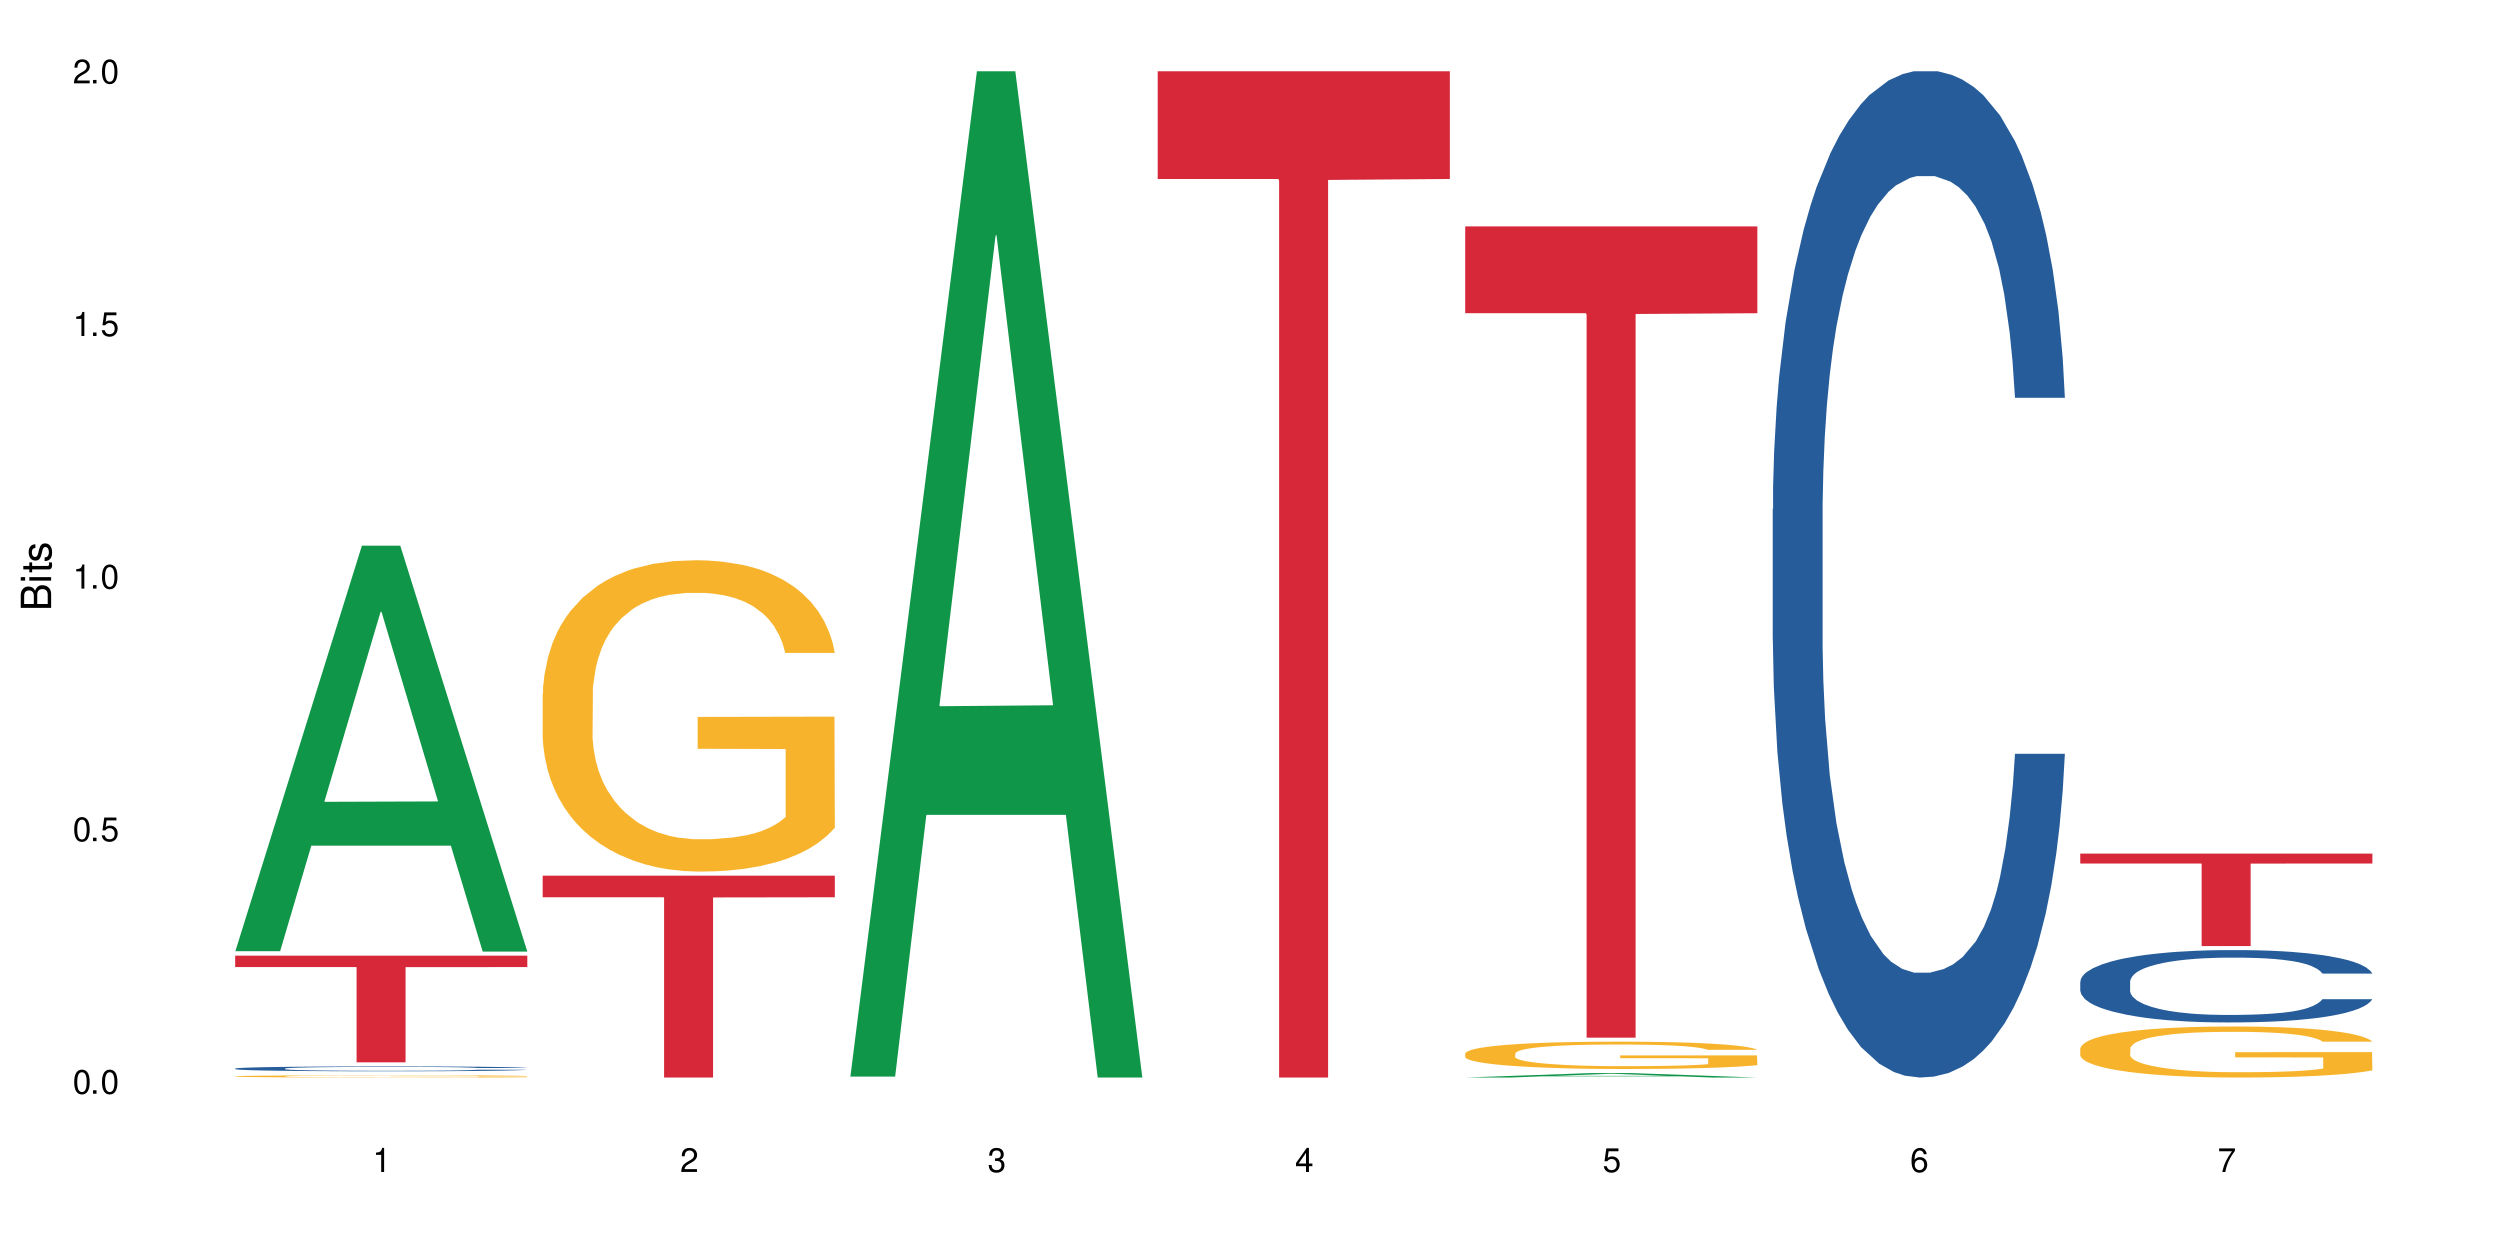 <?xml version="1.0" encoding="UTF-8"?>
<svg xmlns="http://www.w3.org/2000/svg" xmlns:xlink="http://www.w3.org/1999/xlink" width="720" height="360" viewBox="0 0 720 360">
<defs>
<g>
<g id="glyph-0-0">
</g>
<g id="glyph-0-1">
<path d="M 2.641 -6.938 C 2 -6.938 1.422 -6.656 1.078 -6.172 C 0.641 -5.562 0.406 -4.641 0.406 -3.359 C 0.406 -1.016 1.188 0.219 2.641 0.219 C 4.078 0.219 4.859 -1.016 4.859 -3.297 C 4.859 -4.641 4.656 -5.547 4.203 -6.172 C 3.844 -6.656 3.281 -6.938 2.641 -6.938 Z M 2.641 -6.188 C 3.547 -6.188 4 -5.25 4 -3.375 C 4 -1.406 3.562 -0.484 2.625 -0.484 C 1.734 -0.484 1.281 -1.438 1.281 -3.344 C 1.281 -5.25 1.734 -6.188 2.641 -6.188 Z M 2.641 -6.188 "/>
</g>
<g id="glyph-0-2">
<path d="M 1.828 -1 L 0.828 -1 L 0.828 0 L 1.828 0 Z M 1.828 -1 "/>
</g>
<g id="glyph-0-3">
<path d="M 4.562 -6.797 L 1.062 -6.797 L 0.547 -3.094 L 1.328 -3.094 C 1.719 -3.562 2.047 -3.734 2.578 -3.734 C 3.484 -3.734 4.062 -3.109 4.062 -2.094 C 4.062 -1.125 3.484 -0.531 2.578 -0.531 C 1.828 -0.531 1.375 -0.906 1.188 -1.672 L 0.328 -1.672 C 0.453 -1.109 0.547 -0.844 0.75 -0.594 C 1.125 -0.078 1.828 0.219 2.594 0.219 C 3.969 0.219 4.922 -0.781 4.922 -2.219 C 4.922 -3.562 4.031 -4.484 2.719 -4.484 C 2.25 -4.484 1.859 -4.359 1.469 -4.062 L 1.734 -5.969 L 4.562 -5.969 Z M 4.562 -6.797 "/>
</g>
<g id="glyph-0-4">
<path d="M 2.484 -4.938 L 2.484 0 L 3.328 0 L 3.328 -6.938 L 2.766 -6.938 C 2.469 -5.875 2.281 -5.734 0.984 -5.562 L 0.984 -4.938 Z M 2.484 -4.938 "/>
</g>
<g id="glyph-0-5">
<path d="M 4.859 -0.828 L 1.281 -0.828 C 1.359 -1.406 1.672 -1.781 2.5 -2.281 L 3.469 -2.828 C 4.406 -3.344 4.906 -4.062 4.906 -4.906 C 4.906 -5.484 4.672 -6.031 4.266 -6.406 C 3.859 -6.766 3.375 -6.938 2.719 -6.938 C 1.859 -6.938 1.219 -6.625 0.844 -6.031 C 0.609 -5.672 0.5 -5.234 0.484 -4.531 L 1.328 -4.531 C 1.359 -5.016 1.406 -5.281 1.531 -5.516 C 1.75 -5.938 2.188 -6.203 2.703 -6.203 C 3.469 -6.203 4.031 -5.641 4.031 -4.891 C 4.031 -4.344 3.719 -3.859 3.125 -3.516 L 2.234 -3 C 0.812 -2.172 0.406 -1.531 0.328 -0.016 L 4.859 -0.016 Z M 4.859 -0.828 "/>
</g>
<g id="glyph-0-6">
<path d="M 2.125 -3.188 L 2.578 -3.188 C 3.5 -3.188 3.984 -2.766 3.984 -1.922 C 3.984 -1.062 3.469 -0.531 2.594 -0.531 C 1.656 -0.531 1.203 -1 1.156 -2.016 L 0.312 -2.016 C 0.344 -1.453 0.438 -1.094 0.609 -0.781 C 0.953 -0.109 1.625 0.219 2.547 0.219 C 3.953 0.219 4.859 -0.625 4.859 -1.938 C 4.859 -2.828 4.516 -3.297 3.703 -3.594 C 4.344 -3.844 4.656 -4.328 4.656 -5.031 C 4.656 -6.219 3.875 -6.938 2.578 -6.938 C 1.203 -6.938 0.484 -6.172 0.453 -4.703 L 1.297 -4.703 C 1.312 -5.125 1.344 -5.359 1.453 -5.578 C 1.641 -5.969 2.062 -6.203 2.594 -6.203 C 3.344 -6.203 3.797 -5.75 3.797 -5 C 3.797 -4.516 3.609 -4.219 3.25 -4.047 C 3.016 -3.953 2.703 -3.922 2.125 -3.906 Z M 2.125 -3.188 "/>
</g>
<g id="glyph-0-7">
<path d="M 3.141 -1.672 L 3.141 0 L 3.984 0 L 3.984 -1.672 L 4.984 -1.672 L 4.984 -2.438 L 3.984 -2.438 L 3.984 -6.938 L 3.359 -6.938 L 0.266 -2.578 L 0.266 -1.672 Z M 3.141 -2.438 L 1 -2.438 L 3.141 -5.5 Z M 3.141 -2.438 "/>
</g>
<g id="glyph-0-8">
<path d="M 4.781 -5.125 C 4.609 -6.266 3.891 -6.938 2.844 -6.938 C 2.094 -6.938 1.422 -6.578 1.031 -5.953 C 0.594 -5.266 0.406 -4.422 0.406 -3.172 C 0.406 -2 0.578 -1.25 0.984 -0.641 C 1.359 -0.078 1.953 0.219 2.703 0.219 C 3.984 0.219 4.922 -0.75 4.922 -2.094 C 4.922 -3.375 4.062 -4.281 2.844 -4.281 C 2.172 -4.281 1.641 -4.031 1.281 -3.516 C 1.281 -5.234 1.828 -6.188 2.797 -6.188 C 3.391 -6.188 3.797 -5.797 3.938 -5.125 Z M 2.734 -3.531 C 3.547 -3.531 4.062 -2.953 4.062 -2.031 C 4.062 -1.156 3.484 -0.531 2.703 -0.531 C 1.922 -0.531 1.328 -1.188 1.328 -2.078 C 1.328 -2.938 1.906 -3.531 2.734 -3.531 Z M 2.734 -3.531 "/>
</g>
<g id="glyph-0-9">
<path d="M 4.984 -6.797 L 0.438 -6.797 L 0.438 -5.969 L 4.109 -5.969 C 2.5 -3.656 1.828 -2.234 1.328 0 L 2.219 0 C 2.594 -2.172 3.453 -4.047 4.984 -6.094 Z M 4.984 -6.797 "/>
</g>
<g id="glyph-1-0">
</g>
<g id="glyph-1-1">
<path d="M 0 -0.953 L 0 -4.891 C 0 -5.719 -0.234 -6.344 -0.734 -6.797 C -1.188 -7.234 -1.812 -7.469 -2.5 -7.469 C -3.547 -7.469 -4.188 -7 -4.625 -5.875 C -4.984 -6.688 -5.625 -7.094 -6.531 -7.094 C -7.172 -7.094 -7.734 -6.859 -8.141 -6.391 C -8.562 -5.922 -8.75 -5.344 -8.75 -4.5 L -8.75 -0.953 Z M -4.984 -2.062 L -7.766 -2.062 L -7.766 -4.219 C -7.766 -4.844 -7.688 -5.203 -7.453 -5.5 C -7.219 -5.812 -6.859 -5.969 -6.375 -5.969 C -5.891 -5.969 -5.531 -5.812 -5.297 -5.5 C -5.062 -5.203 -4.984 -4.844 -4.984 -4.219 Z M -0.984 -2.062 L -4 -2.062 L -4 -4.781 C -4 -5.766 -3.438 -6.359 -2.484 -6.359 C -1.547 -6.359 -0.984 -5.766 -0.984 -4.781 Z M -0.984 -2.062 "/>
</g>
<g id="glyph-1-2">
<path d="M -6.281 -1.797 L -6.281 -0.797 L 0 -0.797 L 0 -1.797 Z M -8.75 -1.797 L -8.75 -0.797 L -7.484 -0.797 L -7.484 -1.797 Z M -8.75 -1.797 "/>
</g>
<g id="glyph-1-3">
<path d="M -6.281 -3.047 L -6.281 -2.016 L -8.016 -2.016 L -8.016 -1.016 L -6.281 -1.016 L -6.281 -0.172 L -5.469 -0.172 L -5.469 -1.016 L -0.719 -1.016 C -0.078 -1.016 0.281 -1.453 0.281 -2.234 C 0.281 -2.5 0.25 -2.719 0.188 -3.047 L -0.641 -3.047 C -0.609 -2.906 -0.594 -2.766 -0.594 -2.562 C -0.594 -2.141 -0.719 -2.016 -1.156 -2.016 L -5.469 -2.016 L -5.469 -3.047 Z M -6.281 -3.047 "/>
</g>
<g id="glyph-1-4">
<path d="M -4.531 -5.25 C -5.766 -5.25 -6.469 -4.422 -6.469 -2.969 C -6.469 -1.516 -5.719 -0.562 -4.547 -0.562 C -3.562 -0.562 -3.094 -1.062 -2.734 -2.562 L -2.516 -3.484 C -2.344 -4.188 -2.094 -4.469 -1.641 -4.469 C -1.047 -4.469 -0.641 -3.875 -0.641 -3 C -0.641 -2.453 -0.797 -2 -1.062 -1.75 C -1.25 -1.594 -1.422 -1.531 -1.875 -1.469 L -1.875 -0.406 C -0.422 -0.453 0.281 -1.266 0.281 -2.922 C 0.281 -4.5 -0.5 -5.516 -1.719 -5.516 C -2.656 -5.516 -3.172 -4.984 -3.469 -3.734 L -3.703 -2.766 C -3.891 -1.953 -4.156 -1.609 -4.594 -1.609 C -5.188 -1.609 -5.547 -2.125 -5.547 -2.938 C -5.547 -3.75 -5.203 -4.172 -4.531 -4.203 Z M -4.531 -5.25 "/>
</g>
</g>
</defs>
<rect x="-72" y="-36" width="864" height="432" fill="rgb(100%, 100%, 100%)" fill-opacity="1"/>
<path fill-rule="nonzero" fill="rgb(6.275%, 58.824%, 28.235%)" fill-opacity="1" d="M 67.73 273.953 L 67.82 273.844 L 104.227 157.152 L 115.281 157.152 L 151.867 274.062 L 139.012 274.062 L 129.844 243.543 L 89.664 243.543 L 80.676 273.953 L 67.73 273.953 L 93.527 230.922 L 126.156 230.809 L 109.887 176.254 L 109.707 176.141 L 109.527 176.473 L 93.438 230.809 L 93.527 230.922 Z M 67.73 273.953 "/>
<path fill-rule="nonzero" fill="rgb(14.51%, 36.078%, 60%)" fill-opacity="1" d="M 67.73 307.734 L 67.832 307.734 L 67.832 307.703 L 68.141 307.656 L 68.859 307.594 L 69.578 307.551 L 71.426 307.477 L 73.988 307.402 L 76.656 307.344 L 78.605 307.312 L 80.352 307.285 L 84.352 307.238 L 86.918 307.215 L 89.688 307.191 L 93.074 307.168 L 95.535 307.156 L 101.078 307.137 L 105.18 307.129 L 108.363 307.125 L 115.238 307.125 L 119.34 307.129 L 122.316 307.137 L 125.598 307.145 L 128.371 307.156 L 133.191 307.184 L 137.5 307.223 L 139.449 307.242 L 142.527 307.281 L 144.891 307.32 L 146.531 307.355 L 148.379 307.402 L 150.02 307.461 L 151.25 307.523 L 151.867 307.582 L 137.5 307.582 L 136.785 307.527 L 135.961 307.488 L 134.422 307.438 L 132.883 307.398 L 130.73 307.363 L 128.781 307.336 L 126.113 307.312 L 123.754 307.297 L 121.289 307.285 L 118.93 307.277 L 114.414 307.27 L 109.184 307.27 L 107.234 307.273 L 103.23 307.281 L 101.078 307.293 L 98 307.309 L 95.844 307.328 L 93.281 307.352 L 91.535 307.375 L 89.379 307.406 L 87.84 307.438 L 86.098 307.48 L 85.07 307.512 L 84.148 307.547 L 83.328 307.59 L 82.711 307.637 L 82.301 307.684 L 82.094 307.73 L 82.094 307.93 L 82.301 307.977 L 82.812 308.031 L 84.148 308.109 L 86.098 308.176 L 88.355 308.23 L 90.508 308.27 L 91.742 308.289 L 93.383 308.309 L 95.945 308.332 L 99.641 308.359 L 101.797 308.371 L 105.078 308.379 L 108.465 308.387 L 112.98 308.387 L 116.98 308.379 L 119.648 308.375 L 122.418 308.363 L 126.215 308.34 L 128.574 308.32 L 130.629 308.297 L 132.168 308.273 L 133.191 308.25 L 134.73 308.211 L 135.961 308.168 L 136.887 308.121 L 137.5 308.078 L 151.867 308.078 L 151.25 308.129 L 150.328 308.18 L 149.402 308.219 L 147.969 308.262 L 146.324 308.301 L 143.965 308.348 L 142.016 308.379 L 139.449 308.41 L 137.09 308.434 L 134.527 308.457 L 130.73 308.48 L 128.266 308.496 L 125.598 308.508 L 122.418 308.516 L 118.418 308.523 L 114.109 308.531 L 110.105 308.531 L 105.797 308.527 L 102.617 308.523 L 98.41 308.512 L 93.176 308.488 L 89.379 308.465 L 86.406 308.441 L 83.84 308.414 L 80.969 308.379 L 77.273 308.324 L 75.016 308.281 L 73.477 308.242 L 71.734 308.191 L 70.5 308.148 L 69.066 308.074 L 68.039 307.984 L 67.73 307.914 Z M 67.73 307.734 "/>
<path fill-rule="nonzero" fill="rgb(96.863%, 70.196%, 16.863%)" fill-opacity="1" d="M 67.73 309.969 L 67.832 309.969 L 67.832 309.957 L 68.242 309.93 L 69.27 309.895 L 70.605 309.863 L 72.039 309.84 L 72.965 309.828 L 74.504 309.812 L 75.836 309.797 L 79.223 309.773 L 83.531 309.746 L 85.891 309.738 L 88.559 309.727 L 92.355 309.715 L 94.102 309.711 L 99.438 309.703 L 105.488 309.699 L 112.16 309.695 L 115.238 309.695 L 119.441 309.699 L 125.188 309.703 L 128.473 309.711 L 131.039 309.715 L 133.707 309.723 L 136.988 309.734 L 140.066 309.75 L 142.527 309.766 L 144.992 309.781 L 147.043 309.801 L 148.789 309.82 L 150.328 309.844 L 151.25 309.863 L 151.867 309.887 L 137.605 309.887 L 136.785 309.863 L 135.859 309.848 L 134.32 309.828 L 131.242 309.805 L 128.371 309.789 L 125.906 309.781 L 122.828 309.773 L 119.855 309.766 L 116.469 309.766 L 114.414 309.762 L 108.977 309.762 L 104.055 309.766 L 101.18 309.77 L 99.129 309.777 L 96.254 309.785 L 94.512 309.793 L 93.484 309.797 L 90.406 309.812 L 88.355 309.832 L 87.227 309.84 L 85.789 309.859 L 84.762 309.875 L 83.633 309.898 L 83.02 309.914 L 82.199 309.953 L 82.094 310.059 L 82.402 310.082 L 83.02 310.105 L 83.84 310.125 L 85.07 310.148 L 86.301 310.164 L 88.457 310.188 L 90.305 310.203 L 91.742 310.215 L 94.512 310.23 L 95.641 310.234 L 98.309 310.246 L 101.078 310.254 L 104.465 310.258 L 107.027 310.262 L 111.133 310.266 L 116.363 310.266 L 122.52 310.262 L 126.422 310.258 L 129.09 310.254 L 130.832 310.25 L 132.988 310.242 L 134.527 310.238 L 135.961 310.23 L 137.707 310.223 L 137.707 310.082 L 112.363 310.082 L 112.363 310.016 L 151.762 310.016 L 151.867 310.242 L 149.711 310.258 L 147.043 310.273 L 144.48 310.285 L 141.812 310.297 L 138.016 310.305 L 134.938 310.312 L 130.215 310.32 L 125.906 310.328 L 121.395 310.332 L 108.465 310.332 L 103.949 310.328 L 100.359 310.324 L 97.074 310.316 L 93.793 310.309 L 89.688 310.297 L 87.02 310.289 L 84.25 310.277 L 81.48 310.262 L 79.016 310.246 L 77.375 310.234 L 75.734 310.219 L 73.988 310.203 L 72.348 310.184 L 71.117 310.164 L 69.988 310.145 L 69.168 310.125 L 68.348 310.098 L 67.938 310.078 L 67.73 310.059 Z M 67.73 309.969 "/>
<path fill-rule="nonzero" fill="rgb(83.922%, 15.686%, 22.353%)" fill-opacity="1" d="M 67.73 275.227 L 151.867 275.227 L 151.867 278.516 L 116.801 278.543 L 116.801 305.961 L 102.695 305.961 L 102.695 278.574 L 102.488 278.516 L 67.73 278.516 Z M 67.73 275.227 "/>
<path fill-rule="nonzero" fill="rgb(96.863%, 70.196%, 16.863%)" fill-opacity="1" d="M 156.293 199.758 L 156.398 199.676 L 156.398 198.039 L 156.809 194.352 L 157.832 189.273 L 159.168 185.098 L 160.605 181.824 L 161.527 180.102 L 163.066 177.645 L 164.398 175.844 L 167.785 172.16 L 172.094 168.719 L 174.457 167.246 L 177.121 165.852 L 180.918 164.297 L 182.664 163.723 L 188 162.414 L 194.051 161.594 L 200.723 161.348 L 203.801 161.43 L 208.008 161.758 L 213.754 162.66 L 217.035 163.477 L 219.602 164.297 L 222.27 165.363 L 225.551 167 L 228.629 168.965 L 231.094 170.93 L 233.555 173.387 L 235.605 176.008 L 237.352 178.875 L 238.891 182.312 L 239.812 185.18 L 240.43 188.047 L 226.168 188.047 L 225.348 185.18 L 224.422 182.969 L 222.883 180.266 L 221.344 178.301 L 219.805 176.746 L 216.934 174.617 L 214.473 173.305 L 211.395 172.16 L 208.418 171.422 L 205.031 170.93 L 202.98 170.766 L 197.543 170.766 L 192.617 171.34 L 189.742 171.996 L 187.691 172.648 L 184.816 173.879 L 183.074 174.859 L 182.047 175.516 L 178.969 178.055 L 176.918 180.348 L 175.789 181.902 L 174.352 184.359 L 173.328 186.574 L 172.199 189.848 L 171.582 192.305 L 170.762 197.875 L 170.66 212.613 L 170.965 215.727 L 171.582 219.086 L 172.402 222.031 L 173.633 225.145 L 174.867 227.52 L 177.02 230.715 L 178.867 232.844 L 180.305 234.234 L 183.074 236.445 L 184.203 237.184 L 186.871 238.656 L 189.641 239.805 L 193.027 240.789 L 195.59 241.277 L 199.695 241.688 L 204.93 241.688 L 211.086 241.195 L 214.984 240.543 L 217.652 239.887 L 219.395 239.312 L 221.551 238.414 L 223.09 237.594 L 224.527 236.691 L 226.27 235.301 L 226.27 215.727 L 200.926 215.645 L 200.926 206.473 L 240.328 206.391 L 240.43 238.414 L 238.273 240.625 L 235.605 242.754 L 233.043 244.391 L 230.375 245.781 L 226.578 247.34 L 223.5 248.32 L 218.781 249.469 L 214.473 250.207 L 209.957 250.695 L 205.953 250.941 L 201.234 251.023 L 197.027 250.859 L 192.512 250.367 L 188.922 249.715 L 185.641 248.895 L 182.355 247.832 L 178.25 246.109 L 175.582 244.719 L 172.812 243 L 170.043 240.949 L 167.582 238.738 L 165.938 237.02 L 164.297 235.055 L 162.555 232.598 L 160.91 229.812 L 159.68 227.273 L 158.551 224.406 L 157.73 221.707 L 156.91 218.02 L 156.5 215.07 L 156.293 212.531 Z M 156.293 199.758 "/>
<path fill-rule="nonzero" fill="rgb(83.922%, 15.686%, 22.353%)" fill-opacity="1" d="M 156.293 252.188 L 240.43 252.188 L 240.43 258.41 L 205.363 258.465 L 205.363 310.332 L 191.258 310.332 L 191.258 258.52 L 191.051 258.41 L 156.293 258.41 Z M 156.293 252.188 "/>
<path fill-rule="nonzero" fill="rgb(6.275%, 58.824%, 28.235%)" fill-opacity="1" d="M 244.859 310.059 L 244.949 309.789 L 281.352 20.527 L 292.41 20.527 L 328.992 310.332 L 316.141 310.332 L 306.969 234.684 L 266.789 234.684 L 257.801 310.059 L 244.859 310.059 L 270.656 203.391 L 303.285 203.117 L 287.016 67.875 L 286.836 67.602 L 286.656 68.418 L 270.566 203.117 L 270.656 203.391 Z M 244.859 310.059 "/>
<path fill-rule="nonzero" fill="rgb(83.922%, 15.686%, 22.353%)" fill-opacity="1" d="M 333.422 20.527 L 417.555 20.527 L 417.555 51.547 L 382.492 51.82 L 382.492 310.332 L 368.383 310.332 L 368.383 52.094 L 368.18 51.547 L 333.422 51.547 Z M 333.422 20.527 "/>
<path fill-rule="nonzero" fill="rgb(6.275%, 58.824%, 28.235%)" fill-opacity="1" d="M 421.984 310.332 L 422.074 310.328 L 458.48 309.035 L 469.535 309.035 L 506.121 310.332 L 493.266 310.332 L 484.098 309.992 L 443.918 309.992 L 434.93 310.332 L 421.984 310.332 L 447.781 309.852 L 480.41 309.852 L 464.141 309.246 L 463.781 309.246 L 447.691 309.852 L 447.781 309.852 Z M 421.984 310.332 "/>
<path fill-rule="nonzero" fill="rgb(96.863%, 70.196%, 16.863%)" fill-opacity="1" d="M 421.984 303.371 L 422.086 303.363 L 422.086 303.223 L 422.496 302.898 L 423.523 302.453 L 424.859 302.086 L 426.293 301.797 L 427.219 301.648 L 428.758 301.434 L 430.09 301.273 L 433.477 300.949 L 437.785 300.648 L 440.145 300.52 L 442.812 300.398 L 446.609 300.262 L 448.355 300.211 L 453.688 300.098 L 459.742 300.023 L 466.41 300.004 L 469.488 300.008 L 473.695 300.039 L 479.441 300.117 L 482.727 300.188 L 485.293 300.262 L 487.957 300.355 L 491.242 300.5 L 494.32 300.672 L 496.781 300.844 L 499.246 301.059 L 501.297 301.289 L 503.043 301.539 L 504.582 301.84 L 505.504 302.094 L 506.121 302.344 L 491.859 302.344 L 491.035 302.094 L 490.113 301.898 L 488.574 301.66 L 487.035 301.488 L 485.496 301.352 L 482.625 301.168 L 480.16 301.051 L 477.082 300.949 L 474.105 300.887 L 470.723 300.844 L 468.668 300.828 L 463.23 300.828 L 458.305 300.879 L 455.434 300.938 L 453.383 300.992 L 450.508 301.102 L 448.766 301.188 L 447.738 301.246 L 444.66 301.469 L 442.609 301.668 L 441.48 301.805 L 440.043 302.02 L 439.016 302.215 L 437.887 302.504 L 437.273 302.719 L 436.453 303.207 L 436.348 304.5 L 436.656 304.773 L 437.273 305.066 L 438.094 305.324 L 439.324 305.598 L 440.555 305.809 L 442.711 306.086 L 444.559 306.273 L 445.992 306.398 L 448.766 306.59 L 449.895 306.656 L 452.562 306.785 L 455.332 306.887 L 458.715 306.973 L 461.281 307.016 L 465.387 307.051 L 470.617 307.051 L 476.773 307.008 L 480.676 306.949 L 483.34 306.891 L 485.086 306.844 L 487.242 306.762 L 488.781 306.691 L 490.215 306.613 L 491.961 306.488 L 491.961 304.773 L 466.617 304.766 L 466.617 303.961 L 506.016 303.953 L 506.121 306.762 L 503.965 306.957 L 501.297 307.145 L 498.73 307.289 L 496.066 307.41 L 492.27 307.547 L 489.191 307.633 L 484.469 307.734 L 480.16 307.797 L 475.645 307.84 L 471.645 307.863 L 466.926 307.871 L 462.719 307.855 L 458.203 307.812 L 454.613 307.754 L 451.328 307.684 L 448.047 307.59 L 443.941 307.438 L 441.273 307.316 L 438.504 307.164 L 435.734 306.984 L 433.27 306.793 L 431.629 306.641 L 429.988 306.469 L 428.242 306.254 L 426.602 306.008 L 425.371 305.785 L 424.242 305.535 L 423.422 305.297 L 422.602 304.973 L 422.191 304.715 L 421.984 304.492 Z M 421.984 303.371 "/>
<path fill-rule="nonzero" fill="rgb(83.922%, 15.686%, 22.353%)" fill-opacity="1" d="M 421.984 65.195 L 506.121 65.195 L 506.121 90.207 L 471.055 90.426 L 471.055 298.84 L 456.945 298.84 L 456.945 90.645 L 456.742 90.207 L 421.984 90.207 Z M 421.984 65.195 "/>
<path fill-rule="nonzero" fill="rgb(14.51%, 36.078%, 60%)" fill-opacity="1" d="M 510.547 146.621 L 510.652 146.355 L 510.652 140 L 510.957 129.934 L 511.676 117.215 L 512.395 108.477 L 514.242 92.844 L 516.809 77.746 L 519.473 66.09 L 521.426 59.203 L 523.168 53.902 L 527.168 44.102 L 529.734 39.07 L 532.504 34.566 L 535.891 30.062 L 538.355 27.414 L 543.895 23.176 L 548 21.32 L 551.18 20.527 L 558.055 20.527 L 562.156 21.586 L 565.133 22.91 L 568.418 25.031 L 571.188 27.414 L 576.008 33.242 L 580.32 40.66 L 582.27 44.898 L 585.348 53.109 L 587.707 61.055 L 589.348 67.945 L 591.195 77.746 L 592.836 89.668 L 594.066 103.176 L 594.684 114.566 L 580.32 114.566 L 579.602 103.973 L 578.781 95.758 L 577.242 84.898 L 575.703 77.215 L 573.547 69.535 L 571.598 64.5 L 568.93 59.469 L 566.57 56.289 L 564.105 53.902 L 561.746 52.316 L 557.234 50.727 L 552 50.727 L 550.051 51.254 L 546.051 53.375 L 543.895 55.23 L 540.816 58.938 L 538.66 62.383 L 536.098 67.68 L 534.352 72.184 L 532.199 79.07 L 530.66 85.164 L 528.914 93.906 L 527.887 100.527 L 526.965 107.945 L 526.145 116.688 L 525.527 125.957 L 525.117 135.762 L 524.914 145.297 L 524.914 186.355 L 525.117 195.895 L 525.629 207.02 L 526.965 223.18 L 528.914 237.219 L 531.172 248.344 L 533.324 256.293 L 534.559 260 L 536.199 264.238 L 538.766 269.535 L 542.457 274.836 L 544.613 276.953 L 547.895 279.074 L 551.281 280.133 L 555.797 280.133 L 559.797 279.074 L 562.465 277.75 L 565.234 275.629 L 569.031 271.125 L 571.391 266.887 L 573.445 261.855 L 574.984 256.82 L 576.008 252.582 L 577.547 244.371 L 578.781 235.363 L 579.703 226.094 L 580.32 217.086 L 594.684 217.086 L 594.066 227.684 L 593.145 238.012 L 592.223 245.695 L 590.785 254.969 L 589.145 263.18 L 586.781 272.449 L 584.832 278.543 L 582.27 285.168 L 579.91 290.199 L 577.344 294.703 L 573.547 300 L 571.086 302.648 L 568.418 305.035 L 565.234 307.152 L 561.234 309.008 L 556.926 310.066 L 552.922 310.332 L 548.613 309.801 L 545.434 308.742 L 541.227 306.359 L 535.992 301.59 L 532.199 296.559 L 529.223 291.523 L 526.656 286.227 L 523.785 279.074 L 520.09 267.418 L 517.832 258.41 L 516.293 250.992 L 514.551 240.664 L 513.316 231.391 L 511.883 216.555 L 510.855 197.746 L 510.547 183.18 Z M 510.547 146.621 "/>
<path fill-rule="nonzero" fill="rgb(14.51%, 36.078%, 60%)" fill-opacity="1" d="M 599.113 282.699 L 599.215 282.68 L 599.215 282.223 L 599.523 281.496 L 600.238 280.582 L 600.957 279.957 L 602.805 278.832 L 605.371 277.746 L 608.039 276.91 L 609.988 276.414 L 611.73 276.031 L 615.734 275.328 L 618.297 274.965 L 621.07 274.645 L 624.453 274.32 L 626.918 274.129 L 632.457 273.824 L 636.562 273.691 L 639.742 273.633 L 646.617 273.633 L 650.723 273.711 L 653.695 273.805 L 656.98 273.957 L 659.75 274.129 L 664.574 274.547 L 668.883 275.082 L 670.832 275.387 L 673.91 275.977 L 676.27 276.547 L 677.91 277.043 L 679.758 277.746 L 681.398 278.602 L 682.633 279.574 L 683.246 280.395 L 668.883 280.395 L 668.164 279.633 L 667.344 279.043 L 665.805 278.262 L 664.266 277.707 L 662.109 277.156 L 660.16 276.793 L 657.492 276.434 L 655.133 276.203 L 652.672 276.031 L 650.312 275.918 L 645.797 275.805 L 640.562 275.805 L 638.613 275.844 L 634.613 275.996 L 632.457 276.129 L 629.379 276.395 L 627.227 276.641 L 624.66 277.023 L 622.914 277.348 L 620.762 277.84 L 619.223 278.281 L 617.477 278.906 L 616.453 279.383 L 615.527 279.918 L 614.707 280.547 L 614.09 281.211 L 613.68 281.918 L 613.477 282.602 L 613.477 285.555 L 613.68 286.238 L 614.195 287.039 L 615.527 288.199 L 617.477 289.211 L 619.734 290.008 L 621.891 290.582 L 623.121 290.848 L 624.762 291.152 L 627.328 291.531 L 631.02 291.914 L 633.176 292.066 L 636.461 292.219 L 639.844 292.293 L 644.359 292.293 L 648.359 292.219 L 651.027 292.121 L 653.801 291.969 L 657.594 291.648 L 659.957 291.344 L 662.008 290.98 L 663.547 290.617 L 664.574 290.312 L 666.113 289.723 L 667.344 289.078 L 668.266 288.41 L 668.883 287.762 L 683.246 287.762 L 682.633 288.523 L 681.707 289.266 L 680.785 289.82 L 679.348 290.484 L 677.707 291.074 L 675.348 291.742 L 673.398 292.18 L 670.832 292.656 L 668.473 293.02 L 665.906 293.34 L 662.109 293.723 L 659.648 293.914 L 656.98 294.086 L 653.801 294.238 L 649.797 294.371 L 645.488 294.445 L 641.488 294.465 L 637.176 294.426 L 633.996 294.352 L 629.789 294.18 L 624.559 293.836 L 620.762 293.477 L 617.785 293.113 L 615.219 292.73 L 612.348 292.219 L 608.652 291.379 L 606.395 290.734 L 604.855 290.199 L 603.113 289.457 L 601.883 288.789 L 600.445 287.723 L 599.418 286.371 L 599.113 285.324 Z M 599.113 282.699 "/>
<path fill-rule="nonzero" fill="rgb(96.863%, 70.196%, 16.863%)" fill-opacity="1" d="M 599.113 301.926 L 599.215 301.914 L 599.215 301.645 L 599.625 301.039 L 600.652 300.207 L 601.984 299.523 L 603.422 298.984 L 604.344 298.703 L 605.883 298.301 L 607.219 298.004 L 610.602 297.402 L 614.914 296.836 L 617.273 296.598 L 619.941 296.367 L 623.738 296.113 L 625.48 296.02 L 630.816 295.805 L 636.871 295.668 L 643.539 295.629 L 646.617 295.641 L 650.824 295.695 L 656.57 295.844 L 659.852 295.977 L 662.418 296.113 L 665.086 296.285 L 668.367 296.555 L 671.445 296.879 L 673.91 297.199 L 676.371 297.602 L 678.426 298.031 L 680.168 298.504 L 681.707 299.066 L 682.633 299.535 L 683.246 300.008 L 668.984 300.008 L 668.164 299.535 L 667.242 299.176 L 665.703 298.73 L 664.164 298.41 L 662.625 298.152 L 659.75 297.805 L 657.289 297.59 L 654.211 297.402 L 651.234 297.281 L 647.848 297.199 L 645.797 297.172 L 640.359 297.172 L 635.434 297.266 L 632.559 297.375 L 630.508 297.48 L 627.637 297.684 L 625.891 297.844 L 624.863 297.953 L 621.785 298.367 L 619.734 298.746 L 618.605 299 L 617.168 299.402 L 616.145 299.766 L 615.016 300.301 L 614.398 300.703 L 613.578 301.617 L 613.477 304.035 L 613.785 304.547 L 614.398 305.094 L 615.219 305.578 L 616.453 306.09 L 617.684 306.48 L 619.836 307.004 L 621.684 307.352 L 623.121 307.578 L 625.891 307.941 L 627.02 308.062 L 629.688 308.305 L 632.457 308.492 L 635.844 308.652 L 638.41 308.734 L 642.512 308.801 L 647.746 308.801 L 653.902 308.723 L 657.801 308.613 L 660.469 308.508 L 662.211 308.414 L 664.367 308.266 L 665.906 308.129 L 667.344 307.984 L 669.086 307.754 L 669.086 304.547 L 643.742 304.531 L 643.742 303.027 L 683.145 303.016 L 683.246 308.266 L 681.094 308.629 L 678.426 308.977 L 675.859 309.246 L 673.191 309.473 L 669.395 309.727 L 666.316 309.891 L 661.598 310.078 L 657.289 310.199 L 652.773 310.277 L 648.773 310.32 L 644.051 310.332 L 639.844 310.305 L 635.332 310.227 L 631.738 310.117 L 628.457 309.984 L 625.172 309.809 L 621.07 309.527 L 618.402 309.297 L 615.629 309.016 L 612.859 308.68 L 610.398 308.316 L 608.758 308.035 L 607.113 307.715 L 605.371 307.312 L 603.73 306.855 L 602.496 306.438 L 601.367 305.969 L 600.547 305.523 L 599.727 304.922 L 599.316 304.438 L 599.113 304.02 Z M 599.113 301.926 "/>
<path fill-rule="nonzero" fill="rgb(83.922%, 15.686%, 22.353%)" fill-opacity="1" d="M 599.113 245.84 L 683.246 245.84 L 683.246 248.688 L 648.184 248.715 L 648.184 272.469 L 634.074 272.469 L 634.074 248.738 L 633.871 248.688 L 599.113 248.688 Z M 599.113 245.84 "/>
<g fill="rgb(0%, 0%, 0%)" fill-opacity="1">
<use xlink:href="#glyph-0-1" x="20.965" y="314.993"/>
<use xlink:href="#glyph-0-2" x="25.965" y="314.993"/>
<use xlink:href="#glyph-0-1" x="28.965" y="314.993"/>
</g>
<g fill="rgb(0%, 0%, 0%)" fill-opacity="1">
<use xlink:href="#glyph-0-1" x="20.965" y="242.251"/>
<use xlink:href="#glyph-0-2" x="25.965" y="242.251"/>
<use xlink:href="#glyph-0-3" x="28.965" y="242.251"/>
</g>
<g fill="rgb(0%, 0%, 0%)" fill-opacity="1">
<use xlink:href="#glyph-0-4" x="20.965" y="169.509"/>
<use xlink:href="#glyph-0-2" x="25.965" y="169.509"/>
<use xlink:href="#glyph-0-1" x="28.965" y="169.509"/>
</g>
<g fill="rgb(0%, 0%, 0%)" fill-opacity="1">
<use xlink:href="#glyph-0-4" x="20.965" y="96.767"/>
<use xlink:href="#glyph-0-2" x="25.965" y="96.767"/>
<use xlink:href="#glyph-0-3" x="28.965" y="96.767"/>
</g>
<g fill="rgb(0%, 0%, 0%)" fill-opacity="1">
<use xlink:href="#glyph-0-5" x="20.965" y="24.024"/>
<use xlink:href="#glyph-0-2" x="25.965" y="24.024"/>
<use xlink:href="#glyph-0-1" x="28.965" y="24.024"/>
</g>
<g fill="rgb(0%, 0%, 0%)" fill-opacity="1">
<use xlink:href="#glyph-0-4" x="107.297" y="337.532"/>
</g>
<g fill="rgb(0%, 0%, 0%)" fill-opacity="1">
<use xlink:href="#glyph-0-5" x="195.863" y="337.532"/>
</g>
<g fill="rgb(0%, 0%, 0%)" fill-opacity="1">
<use xlink:href="#glyph-0-6" x="284.426" y="337.532"/>
</g>
<g fill="rgb(0%, 0%, 0%)" fill-opacity="1">
<use xlink:href="#glyph-0-7" x="372.988" y="337.532"/>
</g>
<g fill="rgb(0%, 0%, 0%)" fill-opacity="1">
<use xlink:href="#glyph-0-3" x="461.551" y="337.532"/>
</g>
<g fill="rgb(0%, 0%, 0%)" fill-opacity="1">
<use xlink:href="#glyph-0-8" x="550.117" y="337.532"/>
</g>
<g fill="rgb(0%, 0%, 0%)" fill-opacity="1">
<use xlink:href="#glyph-0-9" x="638.68" y="337.532"/>
</g>
<g fill="rgb(0%, 0%, 0%)" fill-opacity="1">
<use xlink:href="#glyph-1-1" x="14.725" y="176.012"/>
<use xlink:href="#glyph-1-2" x="14.725" y="168.012"/>
<use xlink:href="#glyph-1-3" x="14.725" y="165.012"/>
<use xlink:href="#glyph-1-4" x="14.725" y="162.012"/>
</g>
</svg>
